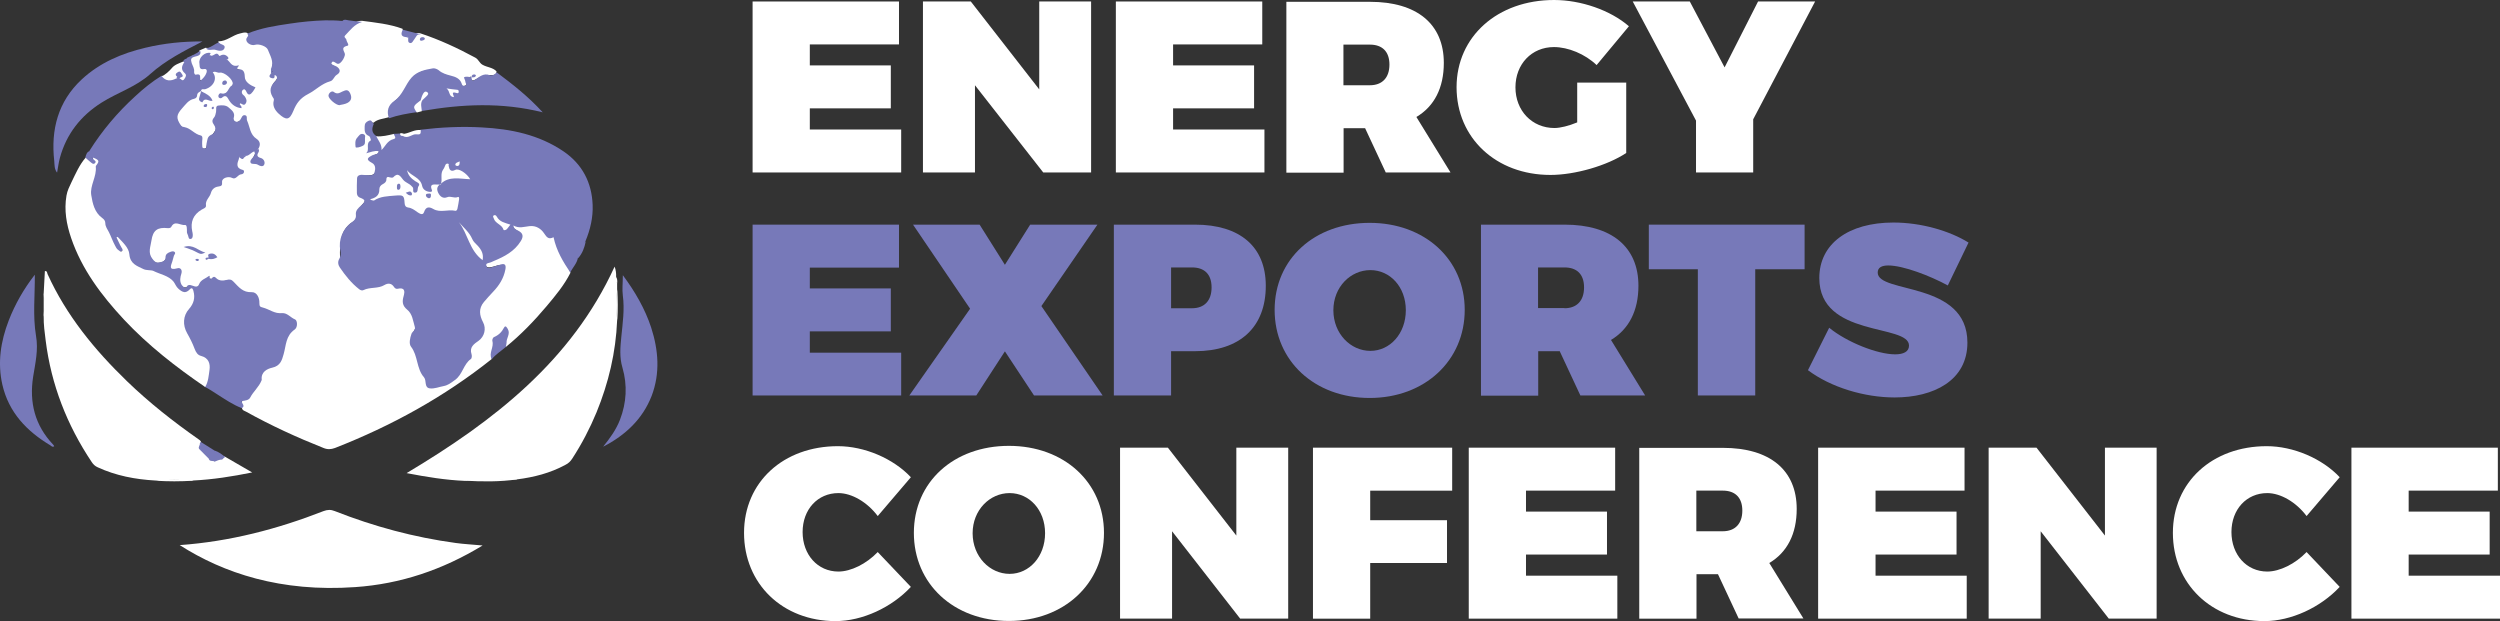 <svg width="161" height="40" viewBox="0 0 161 40" fill="none" xmlns="http://www.w3.org/2000/svg">
<rect x="0" y="0" width="161" height="40" fill="#333333" stroke="none"/>
<g clip-path="url(#clip0_2919_448)">
<path d="M52.152 17.234V18.574H57.368V21.34H52.152V22.713H58.036V25.469H48.467V14.467H57.895V17.234H52.152Z" fill="#7779B9"/>
<path d="M71.009 25.468H66.591L64.716 22.627L62.873 25.468H58.562L62.474 19.882L58.799 14.467H63.088L64.715 17.053L66.343 14.467H70.674L67.065 19.712L71.009 25.468Z" fill="#7779B9"/>
<path d="M75.418 19.851H76.766C77.563 19.851 78.026 19.361 78.026 18.51C78.026 17.66 77.563 17.223 76.766 17.223H75.418V19.851ZM76.959 14.467C79.858 14.467 81.517 15.893 81.517 18.404C81.517 21.074 79.847 22.617 76.959 22.617H75.418V25.468H71.732V14.467H76.959Z" fill="#7779B9"/>
<path d="M85.869 19.979C85.869 21.49 86.98 22.596 88.251 22.596C89.521 22.596 90.535 21.479 90.535 19.979C90.535 18.479 89.523 17.395 88.251 17.395C86.978 17.395 85.869 18.479 85.869 19.979ZM94.328 19.958C94.328 23.225 91.752 25.629 88.207 25.629C84.662 25.629 82.086 23.245 82.086 19.958C82.086 16.671 84.662 14.352 88.207 14.352C91.752 14.352 94.328 16.703 94.328 19.958Z" fill="#7779B9"/>
<path d="M100.753 19.851C101.55 19.851 102.013 19.361 102.013 18.51C102.013 17.66 101.55 17.223 100.753 17.223H99.051V19.84H100.753V19.851ZM100.44 22.617H99.061V25.479H95.375V14.467H100.763C103.781 14.467 105.515 15.893 105.515 18.404C105.515 20.01 104.901 21.201 103.748 21.893L105.947 25.468H101.776L100.44 22.605V22.616V22.617Z" fill="#7779B9"/>
<path d="M52.152 2.861V4.212H57.368V6.978H52.152V8.34H58.036V11.107H48.467V0.096H57.895V2.861H52.152Z" fill="white"/>
<path d="M67.185 11.107L62.788 5.49V11.107H59.438V0.096H62.52L66.927 5.756V0.096H70.267V11.107H67.185Z" fill="white"/>
<path d="M75.547 2.861V4.212H80.763V6.978H75.547V8.34H81.43V11.107H71.861V0.096H81.29V2.861H75.546H75.547Z" fill="white"/>
<path d="M88.22 5.49C89.017 5.49 89.48 5 89.48 4.16C89.48 3.32 89.017 2.873 88.22 2.873H86.517V5.49H88.22ZM87.907 8.256H86.528V11.118H82.842V0.117H88.23C91.248 0.117 92.982 1.543 92.982 4.053C92.982 5.66 92.368 6.851 91.215 7.533L93.413 11.107H89.243L87.907 8.244V8.255V8.256Z" fill="white"/>
<path d="M104.729 5.309V9.852C103.49 10.671 101.431 11.266 99.848 11.266C96.346 11.266 93.803 8.883 93.803 5.617C93.803 2.351 96.442 0 100.084 0C101.82 0 103.716 0.66 104.902 1.691L102.822 4.191C102.079 3.478 100.989 3.031 100.074 3.031C98.641 3.031 97.595 4.127 97.595 5.627C97.595 7.127 98.662 8.244 100.107 8.244C100.484 8.244 101.034 8.106 101.572 7.882V5.318H104.74L104.729 5.308V5.309Z" fill="white"/>
<path d="M112.907 11.107H109.223V7.766L105.148 0.096H108.823L111.064 4.34L113.219 0.096H116.893L112.906 7.682V11.108L112.907 11.107Z" fill="white"/>
<path d="M113.037 17.34V25.468H109.341V17.34H106.184V14.467H116.216V17.34H113.036H113.037Z" fill="#7779B9"/>
<path d="M126.776 15.617L125.439 18.383C124.308 17.766 122.572 17.096 121.603 17.096C121.194 17.096 120.924 17.223 120.924 17.553C120.924 18.936 126.701 18.074 126.701 22.064C126.701 24.51 124.523 25.596 122.013 25.596C120.074 25.596 117.908 24.947 116.432 23.84L117.8 21.107C118.942 22.043 120.914 22.82 122.045 22.82C122.584 22.82 122.94 22.649 122.94 22.256C122.94 20.83 117.163 21.766 117.163 17.905C117.163 15.703 119.038 14.331 121.937 14.331C123.704 14.331 125.536 14.852 126.786 15.629" fill="#7779B9"/>
<path d="M58.66 30.734L56.526 33.234C55.858 32.34 54.855 31.755 53.994 31.755C52.657 31.755 51.688 32.808 51.688 34.265C51.688 35.722 52.657 36.808 53.994 36.808C54.791 36.808 55.793 36.318 56.526 35.552L58.66 37.796C57.421 39.126 55.524 39.999 53.811 39.999C50.395 39.999 47.916 37.595 47.916 34.318C47.916 31.042 50.459 28.734 53.961 28.734C55.663 28.734 57.527 29.521 58.67 30.744" fill="white"/>
<path d="M62.637 34.34C62.637 35.851 63.747 36.957 65.018 36.957C66.289 36.957 67.303 35.84 67.303 34.34C67.303 32.84 66.29 31.755 65.018 31.755C63.746 31.755 62.637 32.84 62.637 34.34ZM71.096 34.319C71.096 37.586 68.52 39.99 64.975 39.99C61.429 39.99 58.853 37.606 58.853 34.319C58.853 31.032 61.429 28.713 64.975 28.713C68.52 28.713 71.096 31.064 71.096 34.319Z" fill="white"/>
<path d="M79.867 39.84L75.481 34.213V39.84H72.131V28.83H75.213L79.62 34.49V28.83H82.96V39.84H79.867Z" fill="white"/>
<path d="M88.241 31.596V33.5H93.187V36.256H88.241V39.842H84.555V28.831H93.52V31.597H88.24L88.241 31.596Z" fill="white"/>
<path d="M98.274 31.596V32.947H103.49V35.713H98.274V37.074H104.157V39.84H94.588V28.83H104.016V31.596H98.273H98.274Z" fill="white"/>
<path d="M110.946 34.213C111.743 34.213 112.206 33.723 112.206 32.883C112.206 32.043 111.743 31.596 110.946 31.596H109.244V34.213H110.946ZM110.633 36.979H109.254V39.842H105.568V28.842H110.957C113.975 28.842 115.708 30.267 115.708 32.778C115.708 34.384 115.094 35.575 113.942 36.257L116.14 39.831H111.97L110.633 36.969V36.979Z" fill="white"/>
<path d="M120.785 31.596V32.947H126.001V35.713H120.785V37.074H126.657V39.84H117.088V28.83H126.516V31.596H120.783H120.785Z" fill="white"/>
<path d="M135.806 39.84L131.42 34.213V39.84H128.068V28.83H131.151L135.558 34.49V28.83H138.887V39.84H135.806Z" fill="white"/>
<path d="M36.738 17.564C36.34 18.361 35.769 19.043 35.198 19.723C34.401 20.67 33.538 21.564 32.568 22.351C32.417 22.138 32.557 21.936 32.589 21.734C32.622 21.574 32.697 21.425 32.546 21.255C32.34 21.425 32.191 21.638 31.942 21.755C31.801 21.818 31.834 21.978 31.813 22.116C31.78 22.456 31.738 22.796 31.662 23.126C28.602 25.562 25.217 27.423 21.576 28.849C21.316 28.945 21.09 28.956 20.832 28.849C19.119 28.169 17.449 27.403 15.842 26.509C15.745 26.456 15.606 26.435 15.583 26.275C15.476 25.956 15.55 25.786 15.885 25.584C16.304 25.34 16.617 24.882 16.736 24.393C16.844 23.936 17.113 23.681 17.522 23.553C17.803 23.469 17.954 23.297 18.062 23.053C18.191 22.756 18.321 22.457 18.321 22.127C18.321 21.84 18.439 21.607 18.645 21.414C18.742 21.33 18.85 21.234 18.904 21.105C18.989 20.914 19.044 20.701 18.817 20.562C18.526 20.403 18.256 20.212 17.879 20.2C17.491 20.19 17.136 19.966 16.769 19.817C16.596 19.743 16.596 19.604 16.575 19.444C16.521 19.018 16.382 18.87 15.95 18.848C15.606 18.827 15.4 18.635 15.207 18.412C14.991 18.178 14.765 18.018 14.42 18.103C14.14 18.177 13.903 17.943 13.623 17.964C13.559 17.964 13.515 17.953 13.451 17.931C13.181 17.921 13.031 18.091 12.901 18.294C12.783 18.474 12.654 18.581 12.427 18.464C12.341 18.421 12.266 18.421 12.158 18.464C11.813 18.591 11.587 18.453 11.522 18.091C11.501 17.974 11.501 17.847 11.522 17.729C11.576 17.485 11.522 17.335 11.221 17.356C10.898 17.377 10.854 17.196 10.93 16.942C10.984 16.751 11.059 16.558 11.082 16.356C11.082 16.346 11.071 16.335 11.061 16.313C10.878 16.282 10.791 16.399 10.737 16.547C10.65 16.803 10.457 16.909 10.22 16.93C9.95 16.951 9.811 16.77 9.692 16.557C9.391 16.014 9.617 14.961 10.112 14.631C10.155 14.599 10.102 14.631 10.145 14.61C10.63 14.514 11.104 14.301 11.611 14.291C11.934 14.291 12.117 14.44 12.127 14.77C12.127 14.877 12.149 14.983 12.256 15.1C12.31 14.866 12.246 14.674 12.235 14.473C12.225 14.09 12.333 13.749 12.667 13.569C13.14 13.313 13.194 12.813 13.421 12.419C13.561 12.175 13.68 11.94 13.981 11.877C14.143 11.834 14.164 11.696 14.228 11.59C14.401 11.334 14.606 11.122 14.961 11.26C15.112 11.313 15.22 11.227 15.339 11.164C15.478 11.1 15.532 11.014 15.382 10.897C15.135 10.695 15.091 10.461 15.264 10.184C15.285 10.152 15.307 10.121 15.328 10.099C15.425 9.992 15.575 10.152 15.673 10.025C15.694 9.982 15.737 9.951 15.781 9.929C15.996 9.886 16.115 9.652 16.362 9.673C16.545 9.833 16.383 9.96 16.329 10.099C16.296 10.173 16.178 10.279 16.308 10.332C16.459 10.396 16.621 10.523 16.804 10.46C16.901 10.427 16.837 10.3 16.771 10.269C16.373 10.099 16.48 9.79 16.545 9.492C16.578 9.312 16.588 9.109 16.437 9.003C16.038 8.705 15.985 8.258 15.833 7.843C15.8 7.769 15.79 7.694 15.748 7.63C15.673 7.587 15.64 7.63 15.597 7.662C15.219 7.982 15.036 7.929 14.949 7.46C14.895 7.162 14.723 6.981 14.432 6.896C14.173 6.822 14.044 6.864 13.99 7.173C13.926 7.513 13.721 7.843 13.903 8.205C13.936 8.258 13.903 8.343 13.872 8.396C13.646 8.736 13.365 9.056 13.29 9.47C13.28 9.556 13.182 9.587 13.085 9.566C12.977 9.546 12.902 9.46 12.913 9.364C12.977 8.63 12.331 8.523 11.9 8.29C11.307 7.97 11.146 7.481 11.545 6.949C11.771 6.662 11.997 6.375 12.352 6.236C12.589 6.151 12.558 5.769 12.88 5.79C13.085 5.939 12.88 6.14 12.934 6.333C13.096 6.375 13.235 6.173 13.397 6.279C13.256 6.088 13.031 6.003 12.901 5.812C12.912 5.609 13.106 5.631 13.235 5.578C13.613 5.418 13.752 5.216 13.613 4.834C13.515 4.557 13.634 4.568 13.839 4.525C14.389 4.397 14.669 4.781 14.949 5.099C15.175 5.355 14.82 5.961 14.432 6.056C14.378 6.066 14.324 6.056 14.216 6.12C14.486 6.056 14.636 6.162 14.756 6.322C14.841 6.429 14.918 6.535 15.015 6.642C15.285 6.951 15.447 6.568 15.64 6.525C15.791 6.492 15.619 6.301 15.565 6.195C15.544 6.162 15.521 6.131 15.501 6.088C15.447 5.961 15.414 5.822 15.544 5.726C15.662 5.63 15.77 5.705 15.867 5.8C15.943 5.874 16.019 5.981 16.137 5.853C16.235 5.736 16.17 5.673 16.083 5.587C15.846 5.331 15.587 5.108 15.577 4.704C15.577 4.491 15.253 4.438 15.091 4.353C14.844 4.236 14.693 4.056 14.531 3.864C14.564 3.555 14.359 3.577 14.153 3.608H14.046C13.905 3.555 13.776 3.608 13.636 3.629C13.561 3.629 13.496 3.608 13.454 3.543C13.14 3.469 13.011 3.692 12.926 3.916C12.851 4.118 12.947 4.278 13.173 4.342C13.379 4.405 13.4 4.555 13.335 4.725C13.248 4.927 13.119 5.225 12.937 5.171C12.731 5.108 12.495 4.905 12.397 4.661C12.333 4.501 12.3 4.331 12.246 4.161C12.149 3.864 12.181 3.629 12.547 3.544C12.698 3.512 12.806 3.395 12.848 3.247C12.977 3.194 13.107 3.14 13.236 3.077C13.496 3.13 13.743 3.003 14.002 3.077C14.077 3.097 14.174 3.097 14.228 3.023C14.303 2.907 14.164 2.864 14.11 2.8C14.077 2.757 14.046 2.714 14.067 2.662C14.594 2.662 14.982 2.258 15.468 2.152C15.597 2.12 15.727 2.078 15.856 2.099C15.996 2.142 16.049 2.205 16.017 2.365C15.953 2.652 16.082 2.758 16.373 2.716C16.836 2.662 17.105 2.822 17.332 3.216C17.537 3.578 17.666 3.939 17.515 4.353C17.515 4.449 17.515 4.534 17.504 4.63C17.504 4.683 17.461 4.768 17.525 4.8C17.579 4.821 17.622 4.736 17.676 4.704C17.838 4.671 17.956 4.694 17.903 4.895C17.87 5.022 17.805 5.151 17.708 5.245C17.482 5.501 17.449 5.766 17.6 6.065C17.665 6.182 17.686 6.321 17.686 6.458C17.686 6.649 17.75 6.831 17.858 6.991C18.213 7.481 18.57 7.458 18.806 6.927C18.893 6.725 19.001 6.544 19.097 6.353C19.162 6.216 19.259 6.097 19.421 6.066C19.765 5.992 20.002 5.79 20.197 5.513C20.326 5.322 20.541 5.236 20.768 5.236C21.21 5.216 21.403 4.853 21.662 4.587C21.814 4.438 21.619 4.331 21.501 4.247C21.36 4.151 21.145 4.066 21.339 3.853C21.522 3.63 21.683 3.768 21.814 3.927C22.007 3.714 22.073 3.46 22.029 3.171C22.008 3.034 21.954 2.874 22.148 2.799C22.212 2.766 22.266 2.692 22.223 2.639C21.986 2.288 22.223 2.053 22.428 1.83C22.665 1.564 22.924 1.33 23.312 1.34C24.196 1.457 25.079 1.543 25.919 1.851C25.984 2 25.952 2.213 26.189 2.255C26.222 2.265 26.253 2.287 26.286 2.308C26.384 2.51 26.502 2.574 26.621 2.329C26.718 2.126 26.88 2.095 27.073 2.148C28.302 2.552 29.465 3.095 30.608 3.712C30.824 3.829 30.867 4.052 31.071 4.169C31.362 4.339 31.739 4.339 31.976 4.595C31.976 4.797 31.793 4.851 31.675 4.839C31.276 4.807 30.942 4.935 30.608 5.126C30.425 5.233 30.295 5.179 30.328 4.935C30.361 4.892 30.317 4.935 30.349 4.903C30.338 4.923 30.316 4.935 30.295 4.945C30.122 4.988 29.95 5.02 30.036 5.275C30.069 5.382 30.057 5.499 29.907 5.531C29.788 5.564 29.68 5.531 29.627 5.414C29.465 5.074 29.153 4.957 28.819 4.871C28.679 4.829 28.539 4.755 28.41 4.701C27.494 4.308 26.707 4.595 26.244 5.499C26.072 5.849 25.846 6.169 25.533 6.413C25.209 6.669 24.983 6.966 25.08 7.413C25.091 7.466 25.08 7.52 25.026 7.551C24.692 7.657 24.337 7.657 24.057 7.901C23.916 7.912 23.733 7.721 23.625 7.944C23.54 8.135 23.517 8.338 23.679 8.508C23.884 8.71 24.034 8.912 23.797 9.199C23.69 9.326 23.872 9.486 23.776 9.645C23.992 9.603 24.218 9.496 24.412 9.678C24.455 9.891 24.271 9.912 24.142 9.965C23.937 10.061 23.808 10.156 24.034 10.369C24.25 10.56 24.282 10.816 24.175 11.072C24.067 11.316 23.82 11.284 23.604 11.295C23.119 11.316 23.108 11.327 23.087 11.805C23.077 12.125 23.012 12.455 23.378 12.656C23.55 12.752 23.54 12.943 23.411 13.082C23.151 13.358 23.002 13.678 22.937 14.039C22.916 14.146 22.829 14.23 22.732 14.283C22.3 14.539 22.053 14.964 21.978 15.39C21.881 15.932 21.837 16.56 21.999 17.07C22.172 17.623 22.645 18.081 23.174 18.421C23.249 18.464 23.336 18.506 23.411 18.474C23.799 18.325 24.23 18.4 24.596 18.218C24.866 18.091 25.113 18.069 25.362 18.271C25.426 18.325 25.502 18.356 25.577 18.378C26.117 18.517 26.138 18.527 26.051 19.091C26.008 19.347 26.051 19.558 26.234 19.751C26.557 20.07 26.665 20.495 26.761 20.91C26.805 21.07 26.718 21.197 26.654 21.325C26.46 21.708 26.448 22.101 26.686 22.474C26.827 22.697 26.913 22.931 26.956 23.187C27.041 23.73 27.442 24.144 27.56 24.677C27.581 24.794 27.711 24.804 27.829 24.794C28.767 24.74 29.424 24.304 29.834 23.443C30.007 23.082 30.254 22.783 30.244 22.347C30.244 22.103 30.503 21.953 30.686 21.794C31.051 21.485 31.171 21.144 30.976 20.73C30.642 20.017 30.814 19.443 31.364 18.91C31.806 18.496 32.215 18.038 32.356 17.41C32.431 17.07 32.389 17.017 32.043 17.091C31.914 17.123 31.784 17.175 31.655 17.197C31.493 17.23 31.31 17.251 31.256 17.038C31.213 16.835 31.354 16.751 31.516 16.687C31.904 16.548 32.269 16.368 32.615 16.155C32.939 15.964 33.186 15.708 33.392 15.399C33.532 15.186 33.532 14.995 33.294 14.845C33.197 14.792 33.111 14.729 33.047 14.633C33.004 14.579 32.982 14.516 33.004 14.442C33.036 14.368 33.111 14.368 33.176 14.378C33.477 14.462 33.768 14.368 34.07 14.357C34.502 14.357 34.836 14.527 35.083 14.857C35.191 15.007 35.288 15.134 35.503 15.101C35.644 15.081 35.708 15.175 35.729 15.282C35.902 15.942 36.246 16.516 36.58 17.101C36.645 17.208 36.645 17.335 36.688 17.442" fill="white"/>
<path d="M36.737 17.564C36.264 16.861 35.832 16.149 35.649 15.277C35.336 15.436 35.218 15.297 35.035 15.021C34.852 14.744 34.528 14.51 34.097 14.564C33.763 14.596 33.429 14.734 33.063 14.521C33.096 14.755 33.246 14.787 33.364 14.851C33.688 15.01 33.731 15.223 33.536 15.531C33.127 16.191 32.491 16.521 31.801 16.808C31.704 16.851 31.607 16.904 31.5 16.925C31.382 16.957 31.274 16.978 31.328 17.127C31.382 17.287 31.5 17.266 31.629 17.223C31.824 17.16 32.017 17.107 32.211 17.043C32.545 16.926 32.599 17.096 32.545 17.362C32.437 17.926 32.146 18.383 31.758 18.788C31.553 19.001 31.359 19.225 31.165 19.448C30.809 19.874 30.874 20.309 31.111 20.757C31.326 21.161 31.198 21.671 30.831 21.938C30.529 22.151 30.216 22.352 30.367 22.81C30.4 22.907 30.389 23.077 30.324 23.119C29.839 23.46 29.797 24.119 29.301 24.47C29.064 24.64 28.859 24.81 28.568 24.864C28.277 24.917 27.986 25.044 27.694 25.013C27.296 24.97 27.489 24.513 27.306 24.3C26.81 23.736 26.929 22.917 26.466 22.321C26.325 22.13 26.401 21.778 26.498 21.501C26.552 21.341 26.779 21.278 26.714 21.055C26.596 20.661 26.563 20.214 26.218 19.938C25.905 19.682 25.895 19.417 25.992 19.077C26.089 18.747 26.067 18.491 25.604 18.597C25.496 18.618 25.421 18.555 25.367 18.47C25.205 18.226 24.979 18.226 24.763 18.353C24.344 18.609 23.837 18.47 23.406 18.683C23.319 18.726 23.223 18.694 23.136 18.63C22.63 18.236 22.241 17.747 21.886 17.226C21.789 17.087 21.724 16.875 21.853 16.662C21.951 16.503 21.961 16.3 21.918 16.109C21.777 15.482 22.08 14.716 22.618 14.343C22.801 14.216 22.952 14.087 22.919 13.822C22.886 13.556 23.081 13.386 23.264 13.226C23.554 12.97 23.544 12.865 23.199 12.736C23.027 12.673 22.994 12.556 22.983 12.439C22.973 12.119 22.983 11.801 22.994 11.482C23.005 11.322 23.135 11.258 23.285 11.258C23.403 11.258 23.532 11.279 23.65 11.279C23.833 11.279 24.049 11.353 24.124 11.088C24.189 10.854 24.189 10.609 23.941 10.482C23.564 10.279 23.64 10.173 23.974 10.003C24.103 9.929 24.362 9.982 24.373 9.736C24.383 9.662 24.448 9.609 24.491 9.556C24.707 9.312 24.869 9.035 25.191 8.896C25.299 8.853 25.32 8.726 25.342 8.619C25.471 8.619 25.601 8.609 25.741 8.599C25.816 8.631 25.881 8.705 25.978 8.684C26.387 8.717 26.743 8.567 27.077 8.355C28.392 8.195 29.707 8.131 31.021 8.205C32.896 8.301 34.706 8.673 36.291 9.748C37.509 10.578 38.112 11.769 38.166 13.195C38.199 13.992 38.015 14.791 37.703 15.535C37.52 15.886 37.186 16.173 37.217 16.609C37.153 16.971 36.873 17.236 36.721 17.556" fill="#7779B9"/>
<path d="M12.954 5.862C12.835 5.926 12.706 5.969 12.694 6.139C12.694 6.256 12.608 6.342 12.501 6.362C12.134 6.436 11.951 6.735 11.725 6.979C11.347 7.405 11.337 7.617 11.65 8.075C11.714 8.171 11.801 8.171 11.897 8.192C12.285 8.266 12.522 8.639 12.931 8.725C13.114 8.768 12.996 9.065 13.018 9.245C13.039 9.362 12.975 9.565 13.169 9.565C13.342 9.565 13.277 9.374 13.298 9.268C13.363 9.034 13.319 8.788 13.643 8.661C13.848 8.575 13.944 8.257 13.794 8.065C13.643 7.852 13.643 7.735 13.794 7.555C13.869 7.469 13.88 7.331 13.913 7.214C13.946 7.065 13.859 6.821 14.053 6.8C14.28 6.768 14.56 6.757 14.743 6.938C14.926 7.097 15.152 7.257 15.056 7.575C15.023 7.682 15.056 7.788 15.185 7.831C15.336 7.884 15.411 7.799 15.486 7.694C15.561 7.587 15.594 7.407 15.756 7.417C15.972 7.438 15.853 7.661 15.918 7.779C16.1 8.183 16.09 8.662 16.532 8.949C16.758 9.099 16.791 9.332 16.64 9.577C16.575 9.673 16.488 9.747 16.36 9.757C16.154 9.821 16.047 10.044 15.81 10.044C15.681 10.012 15.55 10.108 15.422 10.055C15.378 10.055 15.293 10.055 15.293 10.065C15.303 10.129 15.357 10.161 15.39 10.214C15.272 10.523 15.164 10.831 15.649 10.948C15.682 10.948 15.714 11.001 15.714 11.034C15.724 11.161 15.627 11.214 15.541 11.225C15.305 11.235 15.207 11.597 14.948 11.459C14.711 11.331 14.28 11.459 14.301 11.714C14.322 11.959 14.257 11.981 14.064 12.012C13.817 12.044 13.644 12.192 13.579 12.438C13.504 12.714 13.213 12.895 13.265 13.235C13.287 13.384 13.093 13.438 12.985 13.501C12.435 13.831 12.252 14.299 12.381 14.905C12.392 14.969 12.414 15.033 12.414 15.108C12.414 15.214 12.414 15.352 12.296 15.384C12.145 15.427 12.145 15.268 12.113 15.171C12.092 15.097 12.038 15.022 12.038 14.948C12.038 14.768 12.049 14.469 11.92 14.491C11.629 14.534 11.251 14.161 11.025 14.618C10.992 14.671 10.896 14.704 10.809 14.692C10.141 14.618 9.85 14.831 9.753 15.49C9.699 15.883 9.506 16.277 9.817 16.67C9.925 16.82 10.054 16.936 10.206 16.904C10.388 16.872 10.658 16.851 10.658 16.584C10.658 16.361 10.797 16.287 10.971 16.222C11.058 16.191 11.165 16.159 11.241 16.222C11.338 16.318 11.22 16.392 11.197 16.478C11.165 16.595 11.133 16.712 11.1 16.829C10.992 17.138 10.853 17.435 11.434 17.275C11.607 17.222 11.758 17.372 11.682 17.616C11.607 17.849 11.563 18.083 11.682 18.318C11.703 18.361 11.746 18.403 11.789 18.445C11.843 18.499 11.972 18.583 11.995 18.52C12.178 18.062 12.652 18.743 12.825 18.296C12.933 18.009 13.256 17.934 13.471 17.764C13.504 17.743 13.514 17.838 13.504 17.891C13.482 17.944 13.471 17.997 13.504 18.051C13.525 18.018 13.557 17.987 13.589 17.965C13.686 17.881 13.761 17.742 13.913 17.901C14.106 18.104 14.365 18.082 14.591 18.029C14.797 17.975 14.905 17.996 15.044 18.145C15.368 18.475 15.637 18.848 16.219 18.816C16.553 18.805 16.715 19.199 16.704 19.506C16.704 19.73 16.748 19.762 16.92 19.804C17.34 19.91 17.686 20.218 18.159 20.166C18.493 20.134 18.709 20.453 19 20.57C19.151 20.623 19.193 21.07 18.979 21.22C18.397 21.623 18.429 22.24 18.267 22.805C18.159 23.188 18.062 23.561 17.534 23.678C17.2 23.752 16.802 23.955 16.855 24.444C16.855 24.465 16.855 24.497 16.834 24.518C16.673 24.922 16.317 25.209 16.112 25.604C16.027 25.774 15.778 25.806 15.573 25.827C15.54 25.987 15.832 26.136 15.573 26.285C14.991 26.061 14.485 25.71 13.967 25.381C13.707 25.221 13.46 25.04 13.18 24.913C13.18 24.626 13.244 24.36 13.309 24.083C13.427 23.52 13.34 23.286 12.835 22.987C12.416 22.731 12.339 22.264 12.113 21.891C12.038 21.764 11.995 21.614 11.93 21.487C11.607 20.913 11.671 20.36 12.049 19.838C12.178 19.657 12.308 19.487 12.339 19.264C12.404 18.848 12.372 18.817 11.941 18.848C11.563 18.881 11.316 18.645 11.154 18.358C11.015 18.114 10.83 17.965 10.594 17.869C10.227 17.72 9.894 17.496 9.462 17.475C9.107 17.465 8.827 17.188 8.514 17.018C8.416 16.965 8.331 16.869 8.32 16.762C8.277 16.242 7.922 15.869 7.696 15.443C7.76 15.57 7.803 15.709 7.878 15.836C7.943 15.943 7.986 16.081 7.868 16.166C7.739 16.262 7.588 16.187 7.501 16.092C7.296 15.826 7.123 15.539 6.984 15.231C6.779 14.764 6.639 14.284 6.295 13.848C5.788 13.231 5.583 12.444 5.885 11.657C6.025 11.274 5.993 10.86 6.187 10.497C6.273 10.317 6.079 10.253 5.96 10.178C5.799 10.061 5.605 9.965 5.755 9.721C6.575 8.412 7.565 7.242 8.707 6.2C9.235 5.71 9.795 5.253 10.42 4.87C10.7 5.02 11.001 5.04 11.315 4.966C11.389 4.956 11.466 4.945 11.541 4.966C11.842 5.052 11.896 4.934 11.757 4.69C11.605 4.423 11.584 4.2 11.821 3.977C11.886 3.891 12.047 3.881 12.047 3.721C12.328 3.583 12.641 3.477 12.888 3.264C12.996 3.573 12.705 3.604 12.554 3.647C12.274 3.721 12.274 3.827 12.348 4.073C12.413 4.253 12.531 4.423 12.5 4.636C12.5 4.679 12.521 4.827 12.618 4.807C13.006 4.71 12.845 5.02 12.909 5.2C13.081 5.04 13.222 4.903 13.297 4.69C13.351 4.53 13.297 4.423 13.156 4.445C12.789 4.52 12.876 4.232 12.843 4.073C12.779 3.71 13.209 3.317 13.555 3.413C13.555 3.413 13.565 3.434 13.555 3.445C13.555 3.466 13.534 3.488 13.522 3.509C13.501 3.552 13.468 3.595 13.511 3.647C13.565 3.604 13.64 3.614 13.684 3.573C13.823 3.54 13.964 3.329 14.103 3.573C14.157 3.817 14.309 3.86 14.535 3.786C14.545 3.796 14.568 3.807 14.578 3.818C14.826 3.925 14.869 4.329 15.311 4.222C15.527 4.169 15.203 4.349 15.29 4.456C15.624 4.445 15.753 4.552 15.764 4.935C15.764 5.275 16.108 5.488 16.453 5.626C16.399 5.712 16.356 5.807 16.291 5.892C16.152 6.073 16 6.222 15.86 5.892C15.816 5.796 15.752 5.701 15.644 5.786C15.557 5.849 15.547 5.977 15.623 6.073C15.666 6.126 15.731 6.158 15.762 6.21C15.86 6.348 15.924 6.497 15.827 6.657C15.698 6.87 15.568 6.636 15.439 6.657C15.418 6.784 15.601 6.817 15.547 6.966C15.212 6.934 14.953 6.764 14.77 6.487C14.652 6.307 14.577 6.03 14.274 6.307C14.22 6.349 14.092 6.327 14.069 6.232C14.036 6.116 14.144 5.977 14.231 6.009C14.694 6.136 14.673 5.636 14.931 5.509C14.964 5.499 14.974 5.445 14.985 5.403C15.039 5.136 14.435 4.616 14.155 4.679C14.004 4.712 13.854 4.552 13.702 4.658C14.015 5.031 13.777 5.573 13.217 5.744C13.13 5.777 12.991 5.681 12.947 5.84V5.861L12.954 5.862Z" fill="#7779B9"/>
<path d="M39.743 18.234V18.627C39.7 19.297 39.7 19.968 39.743 20.638C39.658 22.691 39.193 24.658 38.417 26.553C37.986 27.596 37.469 28.584 36.854 29.532C36.736 29.713 36.607 29.841 36.412 29.936C35.431 30.469 34.386 30.734 33.287 30.873C32.361 30.893 31.433 30.957 30.507 30.936C30.324 30.936 30.13 30.905 29.947 30.969C28.686 30.916 27.458 30.713 26.186 30.469C31.8 27.118 36.811 23.235 39.58 17.171C39.655 17.362 39.688 17.586 39.678 17.831C39.538 18.001 39.721 18.108 39.752 18.257" fill="white"/>
<path d="M2.815 18.861C2.836 18.393 2.869 17.925 2.89 17.457C3.052 17.447 3.029 17.574 3.062 17.649C4.268 20.309 6.09 22.532 8.181 24.553C9.603 25.926 11.155 27.149 12.783 28.287C12.847 28.33 12.911 28.371 12.944 28.457V28.649C12.923 28.745 12.911 28.84 12.965 28.926C13.138 29.107 13.353 29.235 13.493 29.447C13.58 29.574 13.709 29.607 13.86 29.584C13.989 29.552 14.13 29.51 14.258 29.468C14.334 29.457 14.398 29.361 14.495 29.414C15.056 29.734 15.616 30.064 16.241 30.425C14.937 30.691 13.698 30.882 12.437 30.945C11.617 30.892 10.809 30.892 9.991 30.945C8.708 30.871 7.469 30.636 6.294 30.095C6.122 30.021 6.004 29.904 5.906 29.755C4.312 27.371 3.299 24.775 2.942 21.935C2.878 21.414 2.803 20.903 2.813 20.371C2.857 19.861 2.857 19.351 2.813 18.839" fill="white"/>
<path d="M11.565 35.106C14.809 34.873 17.868 34.074 20.832 32.916C21.091 32.819 21.306 32.809 21.565 32.916C24.076 33.905 26.673 34.606 29.356 34.969C29.883 35.043 30.422 35.065 31.08 35.129C28.494 36.703 25.789 37.608 22.879 37.809C18.084 38.149 14.388 36.905 11.575 35.106" fill="white"/>
<path d="M5.995 10.149C6.393 10.309 6.414 10.373 6.2 10.649C6.19 10.67 6.167 10.703 6.167 10.723C6.242 11.373 5.779 11.947 5.876 12.564C5.963 13.096 6.082 13.681 6.588 14.043C6.707 14.127 6.782 14.234 6.782 14.373C6.782 14.596 6.921 14.766 7.018 14.959C7.158 15.235 7.255 15.533 7.406 15.809C7.46 15.916 7.514 16.032 7.612 16.096C7.687 16.139 7.763 16.256 7.859 16.17C7.946 16.086 7.859 16.01 7.816 15.926C7.697 15.723 7.61 15.5 7.502 15.287C7.535 15.277 7.567 15.255 7.577 15.255C7.891 15.595 8.3 15.947 8.331 16.382C8.385 16.999 8.827 17.126 9.236 17.329C9.43 17.425 9.732 17.382 9.872 17.445C10.314 17.669 10.852 17.743 11.175 18.136C11.283 18.275 11.337 18.466 11.499 18.604C11.746 18.817 11.951 18.923 12.221 18.636C12.383 18.456 12.437 18.657 12.458 18.743C12.576 19.179 12.479 19.552 12.178 19.892C11.779 20.339 11.758 20.935 12.049 21.456C12.232 21.775 12.404 22.116 12.534 22.466C12.621 22.69 12.728 22.87 12.954 22.923C13.439 23.051 13.547 23.423 13.493 23.817C13.439 24.19 13.418 24.583 13.213 24.923C11.328 23.636 9.539 22.243 7.976 20.573C6.532 19.02 5.271 17.349 4.582 15.329C4.281 14.445 4.119 13.542 4.281 12.595C4.335 12.275 4.474 12.009 4.604 11.732C4.874 11.179 5.111 10.616 5.52 10.147C5.682 10.147 5.779 10.274 5.908 10.338C6.047 10.401 5.951 10.274 5.972 10.242C5.972 10.209 5.983 10.178 6.016 10.146" fill="white"/>
<path d="M23.321 1.414C22.825 1.552 22.545 1.957 22.223 2.287C22.115 2.404 22.298 2.468 22.308 2.564C22.319 2.701 22.524 2.914 22.373 2.947C21.856 3.064 22.254 3.351 22.211 3.543C22.167 3.723 22.07 3.916 21.91 4.053C21.834 4.117 21.748 4.127 21.683 4.086C21.468 3.948 21.413 3.916 21.349 4.065C21.306 4.171 21.565 4.214 21.683 4.288C21.942 4.458 21.942 4.671 21.683 4.821C21.511 4.927 21.468 5.183 21.264 5.235C20.714 5.384 20.326 5.809 19.863 6.044C19.323 6.321 19.086 6.661 18.893 7.14C18.646 7.736 18.441 7.778 17.934 7.31C17.697 7.087 17.535 6.8 17.633 6.47C17.666 6.343 17.579 6.3 17.547 6.226C17.331 5.843 17.407 5.535 17.72 5.236C17.892 5.066 17.871 4.896 17.698 4.832C17.612 4.865 17.547 4.832 17.516 4.747C17.516 4.704 17.495 4.651 17.516 4.63C17.667 4.513 17.549 4.47 17.462 4.417C17.655 3.96 17.397 3.587 17.246 3.193C17.159 2.981 16.686 2.81 16.438 2.884C16.158 2.981 15.77 2.714 15.878 2.47C15.932 2.343 16.061 2.3 15.911 2.173C16.795 1.8 17.721 1.662 18.659 1.523C19.424 1.406 20.189 1.332 20.954 1.31C21.31 1.31 21.677 1.31 22.042 1.353C22.053 1.364 22.074 1.386 22.074 1.406C22.074 1.386 22.063 1.364 22.042 1.353C22.171 1.216 22.312 1.29 22.451 1.31C22.753 1.353 23.045 1.384 23.346 1.417" fill="#7779B9"/>
<path d="M13.019 2.681C11.834 3.287 10.649 3.894 9.679 4.766C8.741 5.607 7.566 5.957 6.543 6.607C5.196 7.457 4.28 8.627 3.859 10.16C3.772 10.469 3.741 10.787 3.676 11.117C3.494 10.893 3.515 10.617 3.494 10.373C3.267 8.362 3.73 6.543 5.26 5.117C6.413 4.043 7.836 3.436 9.366 3.074C10.572 2.787 11.791 2.66 13.03 2.67" fill="#7779B9"/>
<path d="M30.359 4.979C30.402 5.096 30.348 5.299 30.618 5.117C30.877 4.947 31.146 4.691 31.534 4.84C31.674 4.893 31.868 4.819 31.986 4.66C33.01 5.426 34.023 6.213 34.95 7.234C32.31 6.574 29.745 6.701 27.17 7.148C26.965 6.935 26.998 6.701 27.137 6.478C27.202 6.351 27.299 6.254 27.363 6.116C27.278 6.222 27.212 6.339 27.137 6.445C26.932 6.669 26.739 6.892 26.857 7.222C26.243 7.308 25.639 7.413 25.047 7.616C24.885 7.158 24.993 6.775 25.392 6.499C25.941 6.116 26.091 5.456 26.512 4.988C26.867 4.595 27.374 4.488 27.87 4.403C27.988 4.382 28.15 4.445 28.247 4.519C28.474 4.722 28.744 4.796 29.024 4.87C29.325 4.944 29.628 5.051 29.735 5.391C29.767 5.518 29.833 5.54 29.941 5.518C30.113 5.475 29.984 5.369 29.974 5.295C29.974 5.199 29.909 5.092 29.876 4.986C30.049 4.879 30.221 4.986 30.383 4.965L30.362 4.975L30.359 4.979Z" fill="#7779B9"/>
<path d="M2.243 17.703C2.254 19.022 2.104 20.33 2.318 21.617C2.48 22.531 2.275 23.383 2.135 24.256C1.876 25.916 2.243 27.393 3.428 28.639C3.461 28.672 3.472 28.703 3.493 28.735C3.385 28.82 3.31 28.725 3.246 28.682C1.716 27.768 0.562 26.555 0.153 24.778C-0.171 23.362 0.045 21.981 0.562 20.639C0.971 19.586 1.531 18.607 2.233 17.703" fill="#7779B9"/>
<path d="M38.85 28.755C39.281 28.223 39.68 27.67 39.927 27.031C40.348 25.935 40.412 24.808 40.089 23.691C39.884 23.01 39.948 22.361 40.014 21.68C40.101 20.808 40.23 19.925 40.111 19.041C40.057 18.638 40.111 18.222 40.111 17.722C40.908 18.796 41.533 19.882 41.932 21.083C42.406 22.551 42.524 24.03 41.965 25.499C41.383 26.988 40.283 28.019 38.872 28.753" fill="#7779B9"/>
<path d="M31.663 23.127C31.458 22.734 31.825 22.361 31.707 21.957C31.686 21.883 31.75 21.734 31.804 21.713C32.105 21.586 32.31 21.393 32.462 21.096C32.559 20.916 32.655 21.107 32.709 21.203C32.881 21.512 32.601 21.777 32.622 22.075C32.622 22.16 32.591 22.256 32.568 22.352C32.267 22.608 31.922 22.82 31.674 23.129" fill="#7779B9"/>
<path d="M24.572 9.649C24.518 9.682 24.453 9.713 24.399 9.735C24.108 9.682 23.86 9.809 23.569 9.873C23.86 9.66 23.494 9.213 23.893 9.043C23.849 8.936 23.861 8.799 23.731 8.745C23.451 8.618 23.484 8.373 23.484 8.139C23.484 7.958 23.569 7.852 23.743 7.777C23.969 7.681 23.948 7.926 24.077 7.968C23.936 8.277 23.915 8.553 24.239 8.765C24.583 8.968 24.691 9.265 24.583 9.638" fill="#7779B9"/>
<path d="M11.328 5.064C10.983 5.234 10.67 5.234 10.412 4.904C10.574 4.883 10.929 4.553 11.058 4.394C11.241 4.16 11.543 4.074 11.812 3.957C11.845 3.957 11.855 3.978 11.866 4.01C11.704 4.255 11.629 4.478 11.899 4.713C12.038 4.83 11.963 4.957 11.866 5.096C11.737 5.277 11.672 5.064 11.575 5.064C11.511 4.978 11.672 4.894 11.542 4.787C11.509 4.904 11.478 5.031 11.349 5.074" fill="white"/>
<path d="M12.869 28.617C12.869 28.553 12.869 28.49 12.944 28.468C13.245 28.66 13.537 28.84 13.839 29.031C13.957 29.158 14.086 29.275 14.237 29.361C14.324 29.404 14.443 29.468 14.302 29.595C14.129 29.595 13.968 29.669 13.816 29.734C13.752 29.553 13.557 29.595 13.428 29.521C13.245 29.34 13.061 29.16 12.878 28.968C12.899 28.851 12.953 28.734 12.878 28.627" fill="#7779B9"/>
<path d="M24.571 9.649C24.592 9.309 24.377 9.053 24.227 8.777C24.615 8.809 24.992 8.713 25.358 8.627C25.391 8.744 25.563 8.904 25.347 8.957C24.938 9.053 24.82 9.425 24.571 9.66" fill="white"/>
<path d="M27.083 2.223C26.835 2.17 26.802 2.383 26.695 2.51C26.609 2.607 26.543 2.82 26.393 2.766C26.231 2.723 26.308 2.532 26.285 2.394C26.306 2.373 26.306 2.351 26.285 2.34C26.254 2.34 26.231 2.373 26.21 2.394C25.845 2.383 25.779 2.213 25.941 1.914C26.329 2.01 26.717 2.117 27.093 2.212" fill="#7779B9"/>
<path d="M14.088 2.723C14.175 2.894 14.551 2.851 14.455 3.107C14.369 3.319 14.1 3.287 13.884 3.213C13.691 3.149 13.452 3.299 13.27 3.127C13.583 3.064 13.809 2.84 14.088 2.723Z" fill="#7779B9"/>
<path d="M29.947 30.957C30.012 30.893 30.087 30.893 30.174 30.883C31.068 30.883 31.973 30.916 32.868 30.809C33.008 30.788 33.169 30.756 33.299 30.873C32.189 31.032 31.068 31.022 29.947 30.957Z" fill="white"/>
<path d="M27.201 6.447C27.06 6.68 27.147 6.916 27.168 7.16L26.845 7.245C26.575 6.862 26.585 6.842 27.104 6.447C27.137 6.414 27.179 6.414 27.212 6.447" fill="white"/>
<path d="M27.094 8.373C27.094 8.564 27.127 8.692 26.825 8.649C26.544 8.606 26.285 8.969 25.952 8.756C25.909 8.67 25.985 8.649 26.027 8.618C26.383 8.565 26.706 8.331 27.094 8.374" fill="white"/>
<path d="M37.234 16.627C37.062 16.531 37.072 16.34 37.159 16.244C37.354 16.021 37.406 15.681 37.719 15.553C37.644 15.947 37.504 16.32 37.234 16.627Z" fill="#7779B9"/>
<path d="M10.002 30.957C10.627 30.808 11.262 30.925 11.899 30.893C12.082 30.893 12.277 30.83 12.449 30.957C11.629 31.01 10.822 31.01 10.003 30.957" fill="white"/>
<path d="M39.755 20.638C39.647 19.968 39.647 19.297 39.755 18.627C39.788 19.297 39.798 19.968 39.755 20.638Z" fill="white"/>
<path d="M5.994 10.223C6.037 10.319 6.253 10.373 6.112 10.51C6.005 10.617 5.897 10.49 5.799 10.414C5.691 10.329 5.594 10.234 5.498 10.148L5.519 10.052C5.735 9.956 5.853 10.105 5.994 10.232" fill="#7779B9"/>
<path d="M14.303 29.586C14.347 29.393 14.142 29.447 14.066 29.373C13.969 29.266 13.807 29.213 13.84 29.022C14.099 29.107 14.293 29.266 14.498 29.426C14.434 29.479 14.369 29.532 14.305 29.586H14.303Z" fill="#7779B9"/>
<path d="M2.814 18.861C2.933 19.372 2.933 19.882 2.814 20.392V18.861Z" fill="white"/>
<path d="M5.994 10.223C5.854 10.138 5.693 10.074 5.52 10.043C5.573 9.926 5.595 9.787 5.746 9.745C5.713 9.948 5.843 10.055 5.993 10.139V10.225" fill="#7779B9"/>
<path d="M39.744 18.234C39.669 18.16 39.582 18.095 39.517 18.01C39.345 17.787 39.55 17.818 39.669 17.818C39.755 17.945 39.766 18.095 39.744 18.244" fill="white"/>
<path d="M11.857 4.01C11.857 4.01 11.813 3.99 11.803 3.957C11.824 3.818 11.944 3.808 12.04 3.755C12.191 3.988 11.921 3.935 11.857 4.01Z" fill="#7779B9"/>
<path d="M26.027 8.617C26.027 8.617 25.974 8.713 25.953 8.756C25.834 8.766 25.77 8.723 25.758 8.607C25.845 8.532 25.941 8.607 26.027 8.617Z" fill="white"/>
<path d="M21.877 6.777C21.629 6.777 21.144 6.351 21.154 6.16C21.165 5.979 21.37 5.83 21.489 5.916C21.715 6.106 21.887 5.969 22.049 5.895C22.286 5.788 22.427 5.745 22.555 6.022C22.684 6.309 22.609 6.501 22.373 6.629C22.211 6.714 22.017 6.735 21.877 6.766" fill="#7779B9"/>
<path d="M16.371 9.766C16.425 9.66 16.543 9.629 16.651 9.596C16.695 9.67 16.684 9.745 16.64 9.819C16.533 9.99 16.554 10.107 16.781 10.17C16.975 10.223 17.072 10.404 17.029 10.564C16.964 10.797 16.705 10.67 16.619 10.617C16.458 10.5 16.188 10.617 16.134 10.467C16.07 10.297 16.306 10.17 16.381 10C16.413 9.926 16.435 9.862 16.381 9.787" fill="#7779B9"/>
<path d="M23.504 8.979C23.504 9.139 23.537 9.299 23.375 9.383C23.224 9.469 22.912 9.553 22.9 9.469C22.879 9.277 22.846 9.022 23.018 8.852C23.116 8.745 23.201 8.565 23.407 8.639C23.589 8.703 23.482 8.862 23.504 8.969" fill="#7779B9"/>
<path d="M12.943 5.873C13.234 6.022 13.547 6.139 13.687 6.479C13.481 6.586 13.201 6.203 13.039 6.586C13.039 6.606 12.77 6.522 12.823 6.33C12.867 6.18 12.91 6.021 12.953 5.873" fill="#7779B9"/>
<path d="M11.835 15.904C12.449 15.701 12.75 16.148 13.225 16.266C12.924 16.393 12.934 16.383 12.546 16.182C12.353 16.075 12.127 16.022 11.824 15.905" fill="#7779B9"/>
<path d="M13.428 16.586C13.45 16.512 13.321 16.395 13.515 16.34C13.742 16.287 13.87 16.383 14.001 16.564C13.818 16.67 13.644 16.723 13.44 16.67C13.386 16.649 13.386 16.617 13.43 16.584" fill="#7779B9"/>
<path d="M14.162 3.607C14.335 3.479 14.507 3.5 14.658 3.649C14.756 3.745 14.702 3.809 14.594 3.852C14.529 3.788 14.453 3.842 14.378 3.852C14.173 3.895 14.131 3.778 14.173 3.608" fill="#7779B9"/>
<path d="M14.162 3.607C14.162 3.926 14.507 3.67 14.583 3.851H14.54C14.422 3.947 14.27 4.043 14.131 3.957C14.002 3.871 14.131 3.713 14.098 3.595H14.152" fill="#7779B9"/>
<path d="M17.512 4.734C17.566 4.766 17.63 4.787 17.684 4.819C17.684 4.947 17.705 5.086 17.501 5.032C17.296 4.979 17.34 4.862 17.437 4.745C17.458 4.703 17.48 4.703 17.501 4.745" fill="#7779B9"/>
<path d="M14.626 5.319C14.593 5.416 14.528 5.469 14.42 5.469C14.334 5.469 14.302 5.416 14.312 5.341C14.323 5.235 14.399 5.182 14.495 5.182C14.56 5.182 14.614 5.235 14.614 5.321" fill="#7779B9"/>
<path d="M17.514 4.734H17.449V4.404C17.514 4.404 17.59 4.404 17.644 4.383C17.762 4.33 17.795 4.426 17.806 4.49C17.827 4.596 17.731 4.575 17.677 4.564C17.536 4.543 17.515 4.627 17.515 4.734" fill="#7779B9"/>
<path d="M27.364 2.49C27.343 2.586 27.245 2.596 27.181 2.617C27.116 2.638 27.029 2.617 27.04 2.531C27.04 2.445 27.115 2.392 27.212 2.392C27.277 2.392 27.341 2.413 27.364 2.488V2.49Z" fill="#7779B9"/>
<path d="M13.688 3.617C13.548 3.67 13.569 3.83 13.505 3.968C13.376 3.797 13.364 3.67 13.526 3.552L13.688 3.616V3.617Z" fill="#7779B9"/>
<path d="M30.358 4.99C30.369 4.851 30.433 4.777 30.584 4.797C30.605 4.797 30.659 4.861 30.649 4.871C30.595 5.01 30.466 4.978 30.348 4.978" fill="#7779B9"/>
<path d="M13.592 17.968C13.505 18.064 13.646 18.201 13.505 18.308C13.386 18.158 13.408 18.021 13.505 17.892C13.538 17.925 13.559 17.945 13.592 17.977" fill="#7779B9"/>
<path d="M15.39 10.234C15.303 10.181 15.218 10.127 15.1 10.138C15.164 9.967 15.272 9.978 15.39 9.988C15.411 10.009 15.434 10.031 15.434 10.062C15.434 10.094 15.423 10.116 15.39 10.136V10.232V10.234Z" fill="#7779B9"/>
<path d="M13.288 6.894C13.148 6.894 13.115 6.883 13.115 6.83C13.115 6.744 13.18 6.713 13.244 6.703C13.309 6.682 13.352 6.723 13.341 6.788C13.32 6.852 13.277 6.905 13.288 6.905" fill="#7779B9"/>
<path d="M15.401 10.139V10.086C15.53 9.979 15.627 10.043 15.725 10.129C15.617 10.373 15.498 10.149 15.391 10.129" fill="#7779B9"/>
<path d="M15.735 10.127C15.627 10.095 15.519 10.042 15.411 10.084C15.411 10.052 15.411 10.021 15.4 9.999C15.552 9.978 15.702 9.956 15.832 10.062C15.799 10.083 15.778 10.116 15.746 10.136" fill="#7779B9"/>
<path d="M12.814 16.734C12.793 16.787 12.76 16.82 12.696 16.808C12.642 16.797 12.588 16.775 12.588 16.712C12.588 16.691 12.652 16.669 12.685 16.669C12.739 16.669 12.793 16.669 12.804 16.733" fill="#7779B9"/>
<path d="M13.775 6.947C13.775 6.947 13.754 7.021 13.721 7.032C13.656 7.043 13.623 7 13.635 6.947C13.635 6.914 13.679 6.883 13.71 6.873C13.754 6.862 13.775 6.893 13.775 6.958" fill="#7779B9"/>
<path d="M13.43 16.584C13.43 16.584 13.43 16.648 13.44 16.67C13.376 16.67 13.278 16.797 13.246 16.691C13.202 16.553 13.364 16.617 13.428 16.574" fill="#7779B9"/>
<path d="M26.199 2.404C26.232 2.297 26.286 2.212 26.415 2.234C26.436 2.234 26.447 2.266 26.469 2.277C26.404 2.319 26.351 2.362 26.286 2.416H26.199" fill="#7779B9"/>
<path d="M28.398 11.84C28.161 11.967 28.096 12.149 28.215 12.404C28.333 12.66 28.538 12.808 28.796 12.701C29.033 12.605 29.238 12.787 29.475 12.691C29.583 12.648 29.572 12.787 29.562 12.861C29.541 13.042 29.497 13.234 29.464 13.414C29.454 13.499 29.4 13.595 29.313 13.574C28.85 13.467 28.354 13.723 27.901 13.457C27.642 13.308 27.428 13.297 27.308 13.66C27.223 13.916 26.985 13.723 26.877 13.66C26.683 13.521 26.522 13.393 26.273 13.362C26.144 13.342 26.068 13.266 26.057 13.086C26.026 12.575 25.972 12.553 25.443 12.596C24.969 12.639 24.494 12.639 24.085 12.916C23.988 12.916 23.859 13.022 23.838 12.83C24.183 12.744 24.442 12.596 24.43 12.181C24.43 12.043 24.517 11.925 24.646 11.861C24.774 11.797 24.882 11.712 24.882 11.564C24.882 11.383 24.968 11.373 25.119 11.426C25.173 11.447 25.281 11.447 25.313 11.426C25.647 11.064 25.786 11.362 25.97 11.586C26.056 11.692 26.207 11.766 26.326 11.842C26.423 11.895 26.498 11.969 26.573 12.055C26.67 12.161 26.519 12.417 26.735 12.405C26.961 12.405 26.853 12.118 26.961 11.979C27.09 11.819 26.853 11.735 26.745 11.67C26.476 11.49 26.272 11.287 26.218 10.957C26.477 11.351 27.079 11.414 27.187 11.978C27.231 12.181 27.403 12.318 27.629 12.351C27.715 12.361 27.866 12.371 27.812 12.234C27.65 11.83 27.92 11.883 28.157 11.883H28.404L28.393 11.84H28.398Z" fill="white"/>
<path d="M28.397 11.84C28.505 11.543 28.332 11.191 28.548 10.904C28.612 10.818 28.645 10.713 28.687 10.617C28.72 10.553 28.785 10.521 28.86 10.543C28.935 10.564 28.881 10.629 28.891 10.67C28.935 10.926 29.02 11.096 29.333 10.936C29.538 10.83 30.055 11.149 30.282 11.543C29.613 11.522 28.924 11.319 28.385 11.84" fill="white"/>
<path d="M29.551 14.308C29.852 14.658 30.23 14.957 30.412 15.392C30.487 15.573 30.639 15.69 30.768 15.829C31.004 16.084 31.156 16.361 31.081 16.755C30.219 16.127 30.143 15.062 29.551 14.308Z" fill="white"/>
<path d="M32.869 14.467C32.794 14.564 32.718 14.67 32.643 14.755C32.589 14.818 32.448 14.851 32.427 14.797C32.33 14.457 31.9 14.404 31.802 14.074C31.781 14 31.705 13.925 31.802 13.871C31.889 13.818 31.953 13.882 31.996 13.956C32.178 14.296 32.523 14.349 32.869 14.466" fill="white"/>
<path d="M29.603 10.394C29.603 10.553 29.603 10.681 29.442 10.691C29.398 10.691 29.313 10.638 29.323 10.617C29.323 10.478 29.464 10.457 29.603 10.394Z" fill="white"/>
<path d="M23.829 12.819C23.883 12.926 24.002 12.873 24.078 12.905C23.991 12.926 23.895 12.958 23.808 12.969C23.754 12.969 23.69 12.969 23.7 12.895C23.7 12.862 23.775 12.841 23.819 12.809" fill="#7779B9"/>
<path d="M11.329 5.064L11.416 4.947C11.2 4.787 11.395 4.68 11.491 4.627C11.61 4.564 11.664 4.701 11.728 4.787C11.879 5 11.577 4.947 11.566 5.053H11.329" fill="#7779B9"/>
<path d="M7.395 14.649C7.428 14.777 7.47 14.895 7.514 15.053C7.352 15.021 7.352 14.904 7.309 14.819C7.352 14.766 7.309 14.681 7.395 14.649Z" fill="#7779B9"/>
<path d="M7.395 14.649C7.374 14.713 7.385 14.788 7.308 14.819C7.287 14.723 7.168 14.629 7.244 14.543C7.308 14.479 7.362 14.586 7.395 14.649Z" fill="#7779B9"/>
<path d="M13.44 29.51C13.666 29.404 13.838 29.404 13.828 29.723C13.699 29.649 13.472 29.756 13.44 29.51Z" fill="#7779B9"/>
<path d="M12.868 28.617C13.02 28.723 13.073 28.84 12.868 28.957C12.727 28.851 12.847 28.723 12.868 28.617Z" fill="#7779B9"/>
<path d="M21.047 4.723C21.188 4.67 21.273 4.543 21.392 4.66C21.413 4.68 21.423 4.756 21.413 4.766C21.315 4.852 21.207 4.852 21.035 4.723" fill="#7779B9"/>
<path d="M22.017 1.34C22.104 1.39 22.071 1.467 21.919 1.574C21.865 1.457 21.994 1.414 22.005 1.34H22.015H22.017Z" fill="#7779B9"/>
<path d="M28.742 5.691C29.043 5.734 29.217 5.765 29.4 5.777C29.497 5.777 29.551 5.809 29.541 5.916C29.541 6.012 29.476 6.012 29.4 5.99C29.012 5.862 29.217 6.117 29.238 6.256C28.871 6.235 29.012 5.873 28.753 5.692" fill="white"/>
<path d="M27.202 6.447H27.094C27.137 6.308 27.169 6.18 27.235 6.064C27.288 5.957 27.375 5.84 27.515 5.936C27.644 6.032 27.536 6.129 27.461 6.203C27.386 6.288 27.288 6.362 27.202 6.447Z" fill="white"/>
<path d="M25.789 12.01C25.789 12.107 25.768 12.213 25.66 12.223C25.552 12.223 25.563 12.127 25.563 12.043C25.563 11.947 25.563 11.84 25.681 11.83C25.789 11.83 25.779 11.926 25.789 12" fill="#7779B9"/>
<path d="M27.611 12.766C27.514 12.734 27.439 12.681 27.428 12.586C27.418 12.469 27.515 12.479 27.59 12.469C27.677 12.458 27.763 12.448 27.752 12.565C27.752 12.651 27.752 12.757 27.623 12.768" fill="#7779B9"/>
<path d="M26.123 12.414C26.295 12.371 26.424 12.244 26.522 12.435C26.543 12.478 26.522 12.574 26.501 12.574C26.361 12.617 26.253 12.531 26.134 12.414" fill="#7779B9"/>
<path d="M155.118 31.596V32.947H160.334V35.713H155.118V37.074H161.001V39.84H151.432V28.83H160.861V31.596H155.118Z" fill="white"/>
<path d="M150.676 30.734L148.544 33.234C147.875 32.34 146.873 31.755 146.011 31.755C144.675 31.755 143.705 32.808 143.705 34.265C143.705 35.722 144.675 36.808 146.011 36.808C146.809 36.808 147.811 36.318 148.544 35.552L150.676 37.796C149.437 39.126 147.541 39.999 145.827 39.999C142.412 39.999 139.934 37.595 139.934 34.318C139.934 31.042 142.477 28.734 145.978 28.734C147.681 28.734 149.545 29.521 150.688 30.744" fill="white"/>
</g>
<defs>
<clipPath id="clip0_2919_448">
<rect width="161" height="40" fill="white"/>
</clipPath>
</defs>
</svg>
